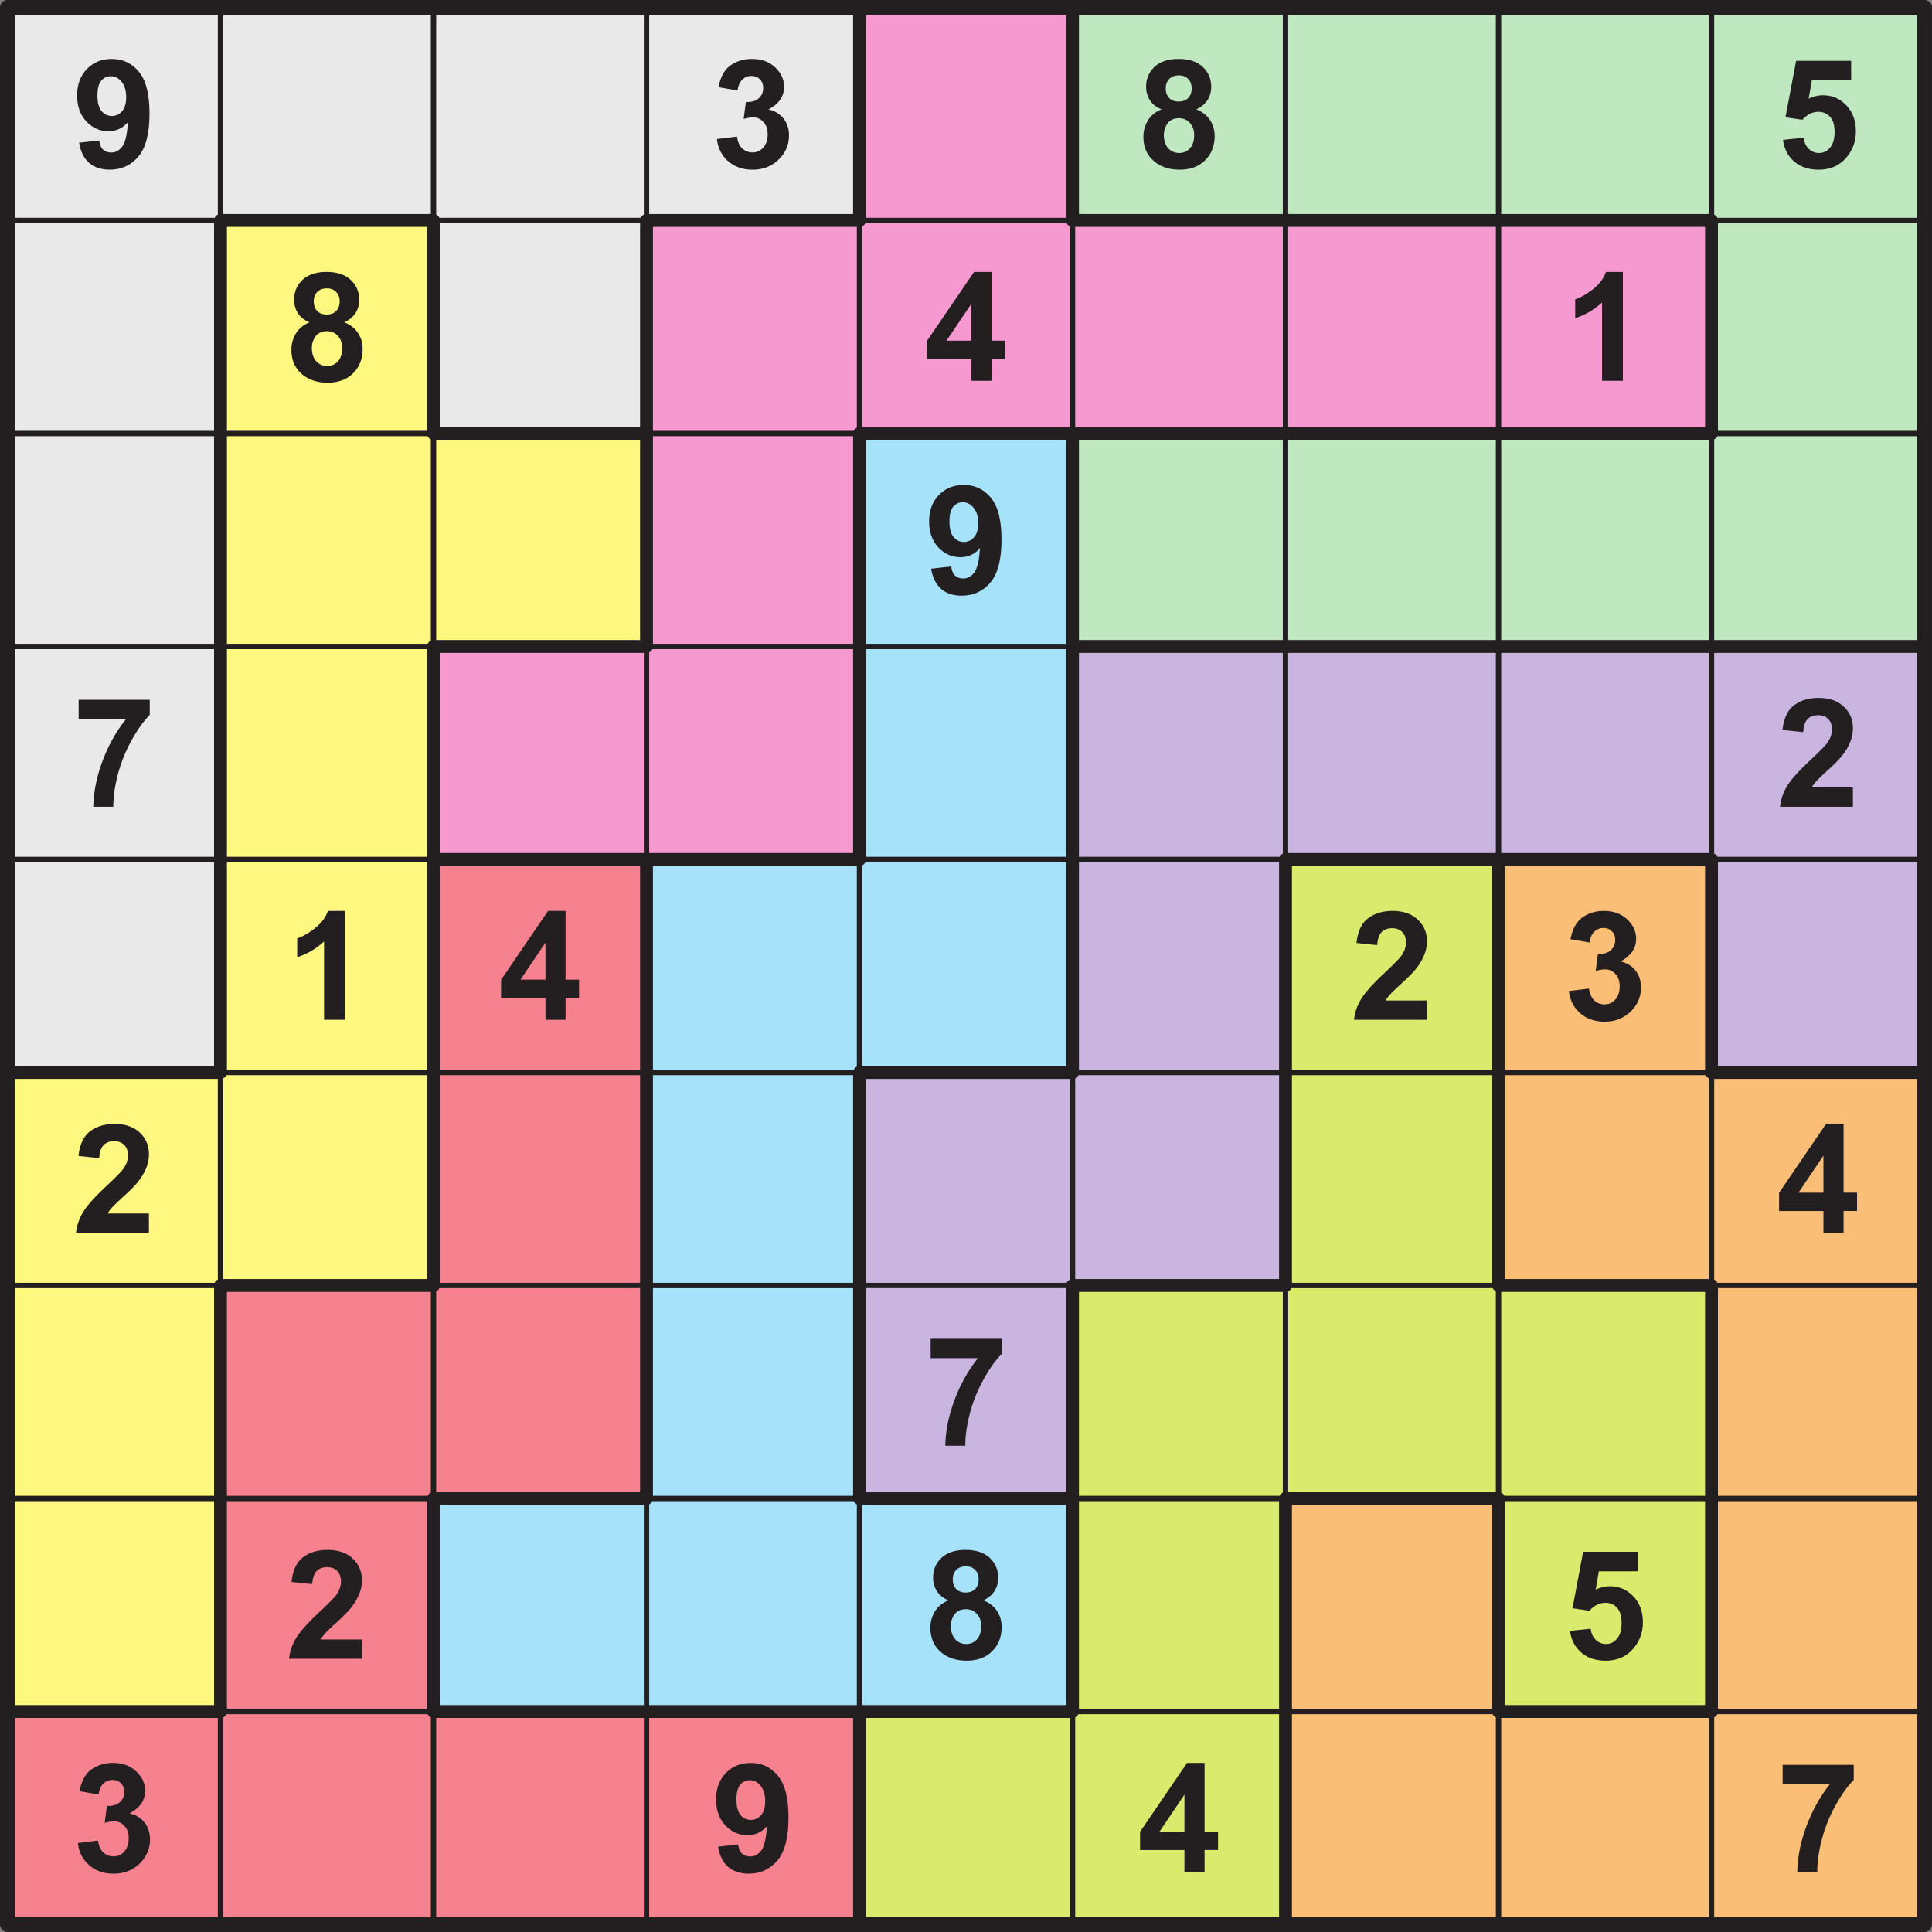 <svg xmlns="http://www.w3.org/2000/svg" xmlns:xlink="http://www.w3.org/1999/xlink" width="340.158" height="340.158" viewBox="0 0 255.119 255.119"><rect x="0" y="0" width="255.119" height="255.119" fill="#808080" stroke="none"/><defs><symbol overflow="visible" id="b"><path d="M.906-3.313l2.656-.296c.063.543.227.945.5 1.203.282.261.645.39 1.094.39.563 0 1.04-.257 1.438-.78.406-.52.66-1.599.765-3.235-.687.804-1.546 1.203-2.578 1.203-1.125 0-2.101-.43-2.922-1.297C1.047-7 .641-8.133.641-9.531c0-1.446.425-2.614 1.28-3.5.864-.895 1.962-1.344 3.298-1.344 1.457 0 2.648.563 3.578 1.688.937 1.124 1.406 2.968 1.406 5.53 0 2.626-.492 4.516-1.469 5.673C7.766-.328 6.504.25 4.954.25c-1.126 0-2.032-.297-2.72-.89-.687-.594-1.132-1.485-1.328-2.672zm6.219-6c0-.882-.203-1.566-.61-2.046-.406-.489-.882-.735-1.421-.735-.5 0-.922.2-1.266.594-.336.398-.5 1.055-.5 1.969 0 .93.18 1.61.547 2.047.363.43.82.64 1.375.64.52 0 .96-.207 1.328-.625.363-.414.547-1.031.547-1.843zm0 0"/></symbol><symbol overflow="visible" id="c"><path d="M.75-3.797l2.656-.328c.082.68.313 1.2.688 1.563.375.355.82.53 1.343.53.57 0 1.051-.21 1.438-.64.383-.437.578-1.02.578-1.75 0-.687-.187-1.226-.562-1.625a1.76 1.76 0 0 0-1.36-.61c-.343 0-.761.071-1.25.204l.297-2.234c.738.023 1.3-.141 1.688-.485.394-.344.593-.797.593-1.36 0-.488-.148-.874-.437-1.155-.281-.29-.656-.438-1.125-.438s-.871.168-1.203.5c-.336.324-.54.797-.61 1.422l-2.53-.438c.175-.863.44-1.55.796-2.062.352-.52.848-.926 1.484-1.219.633-.3 1.348-.453 2.141-.453 1.344 0 2.422.43 3.234 1.281.676.711 1.016 1.508 1.016 2.39 0 1.263-.688 2.263-2.063 3 .82.18 1.477.575 1.97 1.188.488.618.734 1.356.734 2.22 0 1.26-.461 2.335-1.375 3.218C7.973-.191 6.828.25 5.453.25 4.16.25 3.086-.125 2.234-.875 1.38-1.625.883-2.598.75-3.797zm0 0"/></symbol><symbol overflow="visible" id="d"><path d="M3.203-7.719c-.71-.3-1.226-.71-1.547-1.234a3.266 3.266 0 0 1-.484-1.735c0-1.062.367-1.94 1.11-2.64.75-.695 1.812-1.047 3.187-1.047 1.363 0 2.422.352 3.172 1.047.75.7 1.125 1.578 1.125 2.64 0 .668-.172 1.262-.516 1.782-.344.511-.828.906-1.453 1.187.789.313 1.39.778 1.797 1.39.414.618.625 1.325.625 2.126 0 1.312-.422 2.387-1.266 3.219C8.117-.16 7 .25 5.593.25 4.29.25 3.208-.086 2.344-.766 1.32-1.578.814-2.687.814-4.094c0-.77.19-1.476.578-2.125.382-.656.988-1.156 1.812-1.5zm.563-2.765c0 .543.156.968.468 1.28.313.306.723.454 1.235.454.52 0 .937-.148 1.25-.453.312-.313.468-.742.468-1.297 0-.508-.156-.922-.468-1.234-.305-.313-.711-.47-1.219-.47-.531 0-.953.157-1.266.47-.312.312-.468.73-.468 1.25zm-.25 6.125c0 .761.191 1.355.578 1.78.383.419.867.626 1.453.626.562 0 1.031-.203 1.406-.61.375-.406.563-.992.563-1.765 0-.664-.196-1.203-.579-1.61-.375-.406-.851-.609-1.421-.609-.68 0-1.184.23-1.516.688-.324.46-.484.96-.484 1.5zm0 0"/></symbol><symbol overflow="visible" id="e"><path d="M.89-3.688l2.735-.28c.07.624.3 1.12.688 1.484.382.355.828.53 1.328.53.57 0 1.054-.226 1.453-.687.406-.468.61-1.171.61-2.109 0-.883-.2-1.547-.595-1.984-.398-.438-.914-.657-1.546-.657-.782 0-1.485.352-2.11 1.047L1.22-6.672l1.406-7.453h7.266v2.578H4.703l-.422 2.422a4.218 4.218 0 0 1 1.875-.453c1.219 0 2.25.445 3.094 1.328.844.887 1.266 2.031 1.266 3.438 0 1.187-.34 2.242-1.016 3.156C8.562-.383 7.266.25 5.61.25 4.296.25 3.222-.102 2.39-.813 1.556-1.53 1.056-2.487.89-3.688zm0 0"/></symbol><symbol overflow="visible" id="f"><path d="M6.234 0v-2.875H.375v-2.406l6.203-9.094h2.313v9.078h1.78v2.422h-1.78V0zm0-5.297v-4.89l-3.296 4.89zm0 0"/></symbol><symbol overflow="visible" id="g"><path d="M7.875 0h-2.75v-10.344a9.373 9.373 0 0 1-3.547 2.078v-2.484c.719-.238 1.492-.68 2.328-1.328.844-.656 1.422-1.422 1.735-2.297h2.234zm0 0"/></symbol><symbol overflow="visible" id="h"><path d="M.844-11.578v-2.547h9.39v2c-.773.762-1.558 1.855-2.359 3.281a19.38 19.38 0 0 0-1.844 4.547c-.418 1.606-.62 3.04-.61 4.297h-2.64c.04-1.977.446-3.992 1.219-6.047.77-2.062 1.8-3.906 3.094-5.531zm0 0"/></symbol><symbol overflow="visible" id="i"><path d="M10.125-2.547V0H.5a6.472 6.472 0 0 1 .938-2.734c.519-.864 1.546-2.008 3.078-3.438 1.238-1.156 2-1.937 2.28-2.344.376-.562.563-1.125.563-1.687 0-.602-.168-1.067-.5-1.39-.324-.333-.773-.5-1.343-.5-.575 0-1.032.171-1.375.515-.336.344-.528.918-.579 1.719l-2.734-.282c.156-1.507.66-2.593 1.516-3.25.863-.656 1.941-.984 3.234-.984 1.414 0 2.524.383 3.328 1.14.813.762 1.219 1.712 1.219 2.844 0 .649-.121 1.262-.36 1.844-.23.586-.593 1.195-1.093 1.828-.336.43-.934 1.04-1.797 1.828-.867.793-1.414 1.32-1.64 1.579-.231.261-.419.515-.563.765zm0 0"/></symbol><clipPath id="a"><path d="M0 0h255.117v255.117H0zm0 0"/></clipPath></defs><path d="M.992.988H254.13v253.137H.992zm0 0" fill="#fff"/><path d="M.992.988h28.125v28.125H.992zm0 0M29.117.988h28.13v28.125h-28.13zm0 0" fill="#e9e9e9"/><path d="M57.246.988h28.125v28.125H57.246zm0 0" fill="#e9e9e9"/><path d="M85.371.988H113.5v28.125H85.371zm0 0" fill="#e9e9e9"/><path d="M113.5.988h28.125v28.125H113.5zm0 0" fill="#f799d1"/><path d="M141.625.988h28.125v28.125h-28.125zm0 0M169.75.988h28.129v28.125H169.75zm0 0M197.879.988h28.125v28.125h-28.125zm0 0M226.004.988h28.125v28.125h-28.125zm0 0" fill="#bfe8c1"/><path d="M.992 29.113h28.125v28.13H.992zm0 0" fill="#e9e9e9"/><path d="M29.117 29.113h28.13v28.13h-28.13zm0 0" fill="#fff880"/><path d="M57.246 29.113h28.125v28.13H57.246zm0 0" fill="#e9e9e9"/><path d="M85.371 29.113H113.5v28.13H85.371zm0 0M113.5 29.113h28.125v28.13H113.5zm0 0M141.625 29.113h28.125v28.13h-28.125zm0 0M169.75 29.113h28.129v28.13H169.75zm0 0M197.879 29.113h28.125v28.13h-28.125zm0 0" fill="#f799d1"/><path d="M226.004 29.113h28.125v28.13h-28.125zm0 0" fill="#bfe8c1"/><path d="M.992 57.242h28.125v28.125H.992zm0 0" fill="#e9e9e9"/><path d="M29.117 57.242h28.13v28.125h-28.13zm0 0" fill="#fff880"/><path d="M57.246 57.242h28.125v28.125H57.246zm0 0" fill="#fff880"/><path d="M85.371 57.242H113.5v28.125H85.371zm0 0" fill="#f799d1"/><path d="M113.5 57.242h28.125v28.125H113.5zm0 0" fill="#a6e2f9"/><path d="M141.625 57.242h28.125v28.125h-28.125zm0 0M169.75 57.242h28.129v28.125H169.75zm0 0M197.879 57.242h28.125v28.125h-28.125zm0 0M226.004 57.242h28.125v28.125h-28.125zm0 0" fill="#bfe8c1"/><path d="M.992 85.367h28.125v28.125H.992zm0 0" fill="#e9e9e9"/><path d="M29.117 85.367h28.13v28.125h-28.13zm0 0" fill="#fff880"/><path d="M57.246 85.367h28.125v28.125H57.246zm0 0" fill="#f799d1"/><path d="M85.371 85.367H113.5v28.125H85.371zm0 0" fill="#f799d1"/><path d="M113.5 85.367h28.125v28.125H113.5zm0 0" fill="#a6e2f9"/><path d="M141.625 85.367h28.125v28.125h-28.125zm0 0M169.75 85.367h28.129v28.125H169.75zm0 0M197.879 85.367h28.125v28.125h-28.125zm0 0M226.004 85.367h28.125v28.125h-28.125zm0 0" fill="#cab5e0"/><path d="M.992 113.492h28.125v28.13H.992zm0 0" fill="#e9e9e9"/><path d="M29.117 113.492h28.13v28.13h-28.13zm0 0" fill="#fff880"/><path d="M57.246 113.492h28.125v28.13H57.246zm0 0" fill="#f68290"/><path d="M85.371 113.492H113.5v28.13H85.371zm0 0M113.5 113.492h28.125v28.13H113.5zm0 0" fill="#a6e2f9"/><path d="M141.625 113.492h28.125v28.13h-28.125zm0 0" fill="#cab5e0"/><path d="M169.75 113.492h28.129v28.13H169.75zm0 0" fill="#d9eb6c"/><path d="M197.879 113.492h28.125v28.13h-28.125zm0 0" fill="#fabe76"/><path d="M226.004 113.492h28.125v28.13h-28.125zm0 0" fill="#cab5e0"/><path d="M.992 141.621h28.125v28.125H.992zm0 0M29.117 141.621h28.13v28.125h-28.13zm0 0" fill="#fff880"/><path d="M57.246 141.621h28.125v28.125H57.246zm0 0" fill="#f68290"/><path d="M85.371 141.621H113.5v28.125H85.371zm0 0" fill="#a6e2f9"/><path d="M113.5 141.621h28.125v28.125H113.5zm0 0M141.625 141.621h28.125v28.125h-28.125zm0 0" fill="#cab5e0"/><path d="M169.75 141.621h28.129v28.125H169.75zm0 0" fill="#d9eb6c"/><path d="M197.879 141.621h28.125v28.125h-28.125zm0 0M226.004 141.621h28.125v28.125h-28.125zm0 0" fill="#fabe76"/><path d="M.992 169.746h28.125v28.129H.992zm0 0" fill="#fff880"/><path d="M29.117 169.746h28.13v28.129h-28.13zm0 0" fill="#f68290"/><path d="M57.246 169.746h28.125v28.129H57.246zm0 0" fill="#f68290"/><path d="M85.371 169.746H113.5v28.129H85.371zm0 0" fill="#a6e2f9"/><path d="M113.5 169.746h28.125v28.129H113.5zm0 0" fill="#cab5e0"/><path d="M141.625 169.746h28.125v28.129h-28.125zm0 0M169.75 169.746h28.129v28.129H169.75zm0 0M197.879 169.746h28.125v28.129h-28.125zm0 0" fill="#d9eb6c"/><path d="M226.004 169.746h28.125v28.129h-28.125zm0 0" fill="#fabe76"/><path d="M.992 197.875h28.125V226H.992zm0 0" fill="#fff880"/><path d="M29.117 197.875h28.13V226h-28.13zm0 0" fill="#f68290"/><path d="M57.246 197.875h28.125V226H57.246zm0 0" fill="#a6e2f9"/><path d="M85.371 197.875H113.5V226H85.371zm0 0M113.5 197.875h28.125V226H113.5zm0 0" fill="#a6e2f9"/><path d="M141.625 197.875h28.125V226h-28.125zm0 0" fill="#d9eb6c"/><path d="M169.75 197.875h28.129V226H169.75zm0 0" fill="#fabe76"/><path d="M197.879 197.875h28.125V226h-28.125zm0 0" fill="#d9eb6c"/><path d="M226.004 197.875h28.125V226h-28.125zm0 0" fill="#fabe76"/><path d="M.992 226h28.125v28.125H.992zm0 0M29.117 226h28.13v28.125h-28.13zm0 0" fill="#f68290"/><path d="M57.246 226h28.125v28.125H57.246zm0 0" fill="#f68290"/><path d="M85.371 226H113.5v28.125H85.371zm0 0" fill="#f68290"/><path d="M113.5 226h28.125v28.125H113.5zm0 0M141.625 226h28.125v28.125h-28.125zm0 0" fill="#d9eb6c"/><path d="M169.75 226h28.129v28.125H169.75zm0 0M197.879 226h28.125v28.125h-28.125zm0 0M226.004 226h28.125v28.125h-28.125zm0 0" fill="#fabe76"/><path d="M57.246 113.492h28.125v28.13H57.246zm0 0" fill="#f68290"/><path d="M57.246 141.621h28.125v28.125H57.246zm0 0M29.117 169.746h28.13v28.129h-28.13zm0 0" fill="#f68290"/><path d="M57.246 169.746h28.125v28.129H57.246zm0 0M29.117 197.875h28.13V226h-28.13zm0 0M.992 226h28.125v28.125H.992zm0 0M29.117 226h28.13v28.125h-28.13zm0 0" fill="#f68290"/><path d="M57.246 226h28.125v28.125H57.246zm0 0" fill="#f68290"/><path d="M85.371 226H113.5v28.125H85.371zm0 0" fill="#f68290"/><path d="M113.5 57.242h28.125v28.125H113.5zm0 0M113.5 85.367h28.125v28.125H113.5zm0 0M85.371 113.492H113.5v28.13H85.371zm0 0M113.5 113.492h28.125v28.13H113.5zm0 0" fill="#a6e2f9"/><path d="M85.371 141.621H113.5v28.125H85.371zm0 0M85.371 169.746H113.5v28.129H85.371zm0 0M57.246 197.875h28.125V226H57.246zm0 0" fill="#a6e2f9"/><path d="M85.371 197.875H113.5V226H85.371zm0 0M113.5 197.875h28.125V226H113.5zm0 0" fill="#a6e2f9"/><path d="M169.75 113.492h28.129v28.13H169.75zm0 0" fill="#d9eb6c"/><path d="M169.75 141.621h28.129v28.125H169.75zm0 0M141.625 169.746h28.125v28.129h-28.125zm0 0M169.75 169.746h28.129v28.129H169.75zm0 0M197.879 169.746h28.125v28.129h-28.125zm0 0M141.625 197.875h28.125V226h-28.125zm0 0M197.879 197.875h28.125V226h-28.125zm0 0M113.5 226h28.125v28.125H113.5zm0 0M141.625 226h28.125v28.125h-28.125zm0 0" fill="#d9eb6c"/><path d="M141.625.988h28.125v28.125h-28.125zm0 0M169.75.988h28.129v28.125H169.75zm0 0M197.879.988h28.125v28.125h-28.125zm0 0M226.004.988h28.125v28.125h-28.125zm0 0M226.004 29.113h28.125v28.13h-28.125zm0 0M141.625 57.242h28.125v28.125h-28.125zm0 0M169.75 57.242h28.129v28.125H169.75zm0 0M197.879 57.242h28.125v28.125h-28.125zm0 0" fill="#bfe8c1"/><path d="M226.004 57.242h28.125v28.125h-28.125zm0 0" fill="#bfe8c1"/><path d="M197.879 113.492h28.125v28.13h-28.125zm0 0" fill="#fabe76"/><path d="M197.879 141.621h28.125v28.125h-28.125zm0 0M226.004 141.621h28.125v28.125h-28.125zm0 0M226.004 169.746h28.125v28.129h-28.125zm0 0M169.75 197.875h28.129V226H169.75zm0 0M226.004 197.875h28.125V226h-28.125zm0 0M169.75 226h28.129v28.125H169.75zm0 0M197.879 226h28.125v28.125h-28.125zm0 0M226.004 226h28.125v28.125h-28.125zm0 0" fill="#fabe76"/><path d="M141.625 85.367h28.125v28.125h-28.125zm0 0M169.75 85.367h28.129v28.125H169.75zm0 0M197.879 85.367h28.125v28.125h-28.125zm0 0M226.004 85.367h28.125v28.125h-28.125zm0 0M141.625 113.492h28.125v28.13h-28.125zm0 0M226.004 113.492h28.125v28.13h-28.125zm0 0M113.5 141.621h28.125v28.125H113.5zm0 0" fill="#cab5e0"/><path d="M141.625 141.621h28.125v28.125h-28.125zm0 0M113.5 169.746h28.125v28.129H113.5zm0 0" fill="#cab5e0"/><path d="M29.117 29.113h28.13v28.13h-28.13zm0 0" fill="#fff880"/><path d="M29.117 57.242h28.13v28.125h-28.13zm0 0" fill="#fff880"/><path d="M57.246 57.242h28.125v28.125H57.246zm0 0M29.117 85.367h28.13v28.125h-28.13zm0 0M29.117 113.492h28.13v28.13h-28.13zm0 0M.992 141.621h28.125v28.125H.992zm0 0" fill="#fff880"/><path d="M29.117 141.621h28.13v28.125h-28.13zm0 0M.992 169.746h28.125v28.129H.992zm0 0M.992 197.875h28.125V226H.992zm0 0" fill="#fff880"/><path d="M113.5.988h28.125v28.125H113.5zm0 0M85.371 29.113H113.5v28.13H85.371zm0 0M113.5 29.113h28.125v28.13H113.5zm0 0M141.625 29.113h28.125v28.13h-28.125zm0 0M169.75 29.113h28.129v28.13H169.75zm0 0M197.879 29.113h28.125v28.13h-28.125zm0 0" fill="#f799d1"/><path d="M85.371 57.242H113.5v28.125H85.371zm0 0M57.246 85.367h28.125v28.125H57.246zm0 0" fill="#f799d1"/><path d="M85.371 85.367H113.5v28.125H85.371zm0 0" fill="#f799d1"/><path d="M.992.988h28.125v28.125H.992zm0 0M29.117.988h28.13v28.125h-28.13zm0 0" fill="#e9e9e9"/><path d="M57.246.988h28.125v28.125H57.246zm0 0" fill="#e9e9e9"/><path d="M85.371.988H113.5v28.125H85.371zm0 0M.992 29.113h28.125v28.13H.992zm0 0M57.246 29.113h28.125v28.13H57.246zm0 0" fill="#e9e9e9"/><path d="M.992 57.242h28.125v28.125H.992zm0 0M.992 85.367h28.125v28.125H.992zm0 0M.992 113.492h28.125v28.13H.992zm0 0" fill="#e9e9e9"/><path d="M.992.988v253.137M.992.988H254.13" fill="none" stroke-width="1.701" stroke-linecap="round" stroke-linejoin="round" stroke="#231f20" stroke-miterlimit="10"/><path d="M29.117.988v253.137M.992 29.113H254.13M57.246.988v253.137M.992 57.242H254.13M85.371.988v253.137M.992 85.367H254.13M113.5.988v253.137M.992 113.492H254.13M141.625.988v253.137M.992 141.621H254.13M169.75.988v253.137M.992 169.746H254.13M197.879.988v253.137M.992 197.875H254.13M226.004.988v253.137M.992 226H254.13" fill="none" stroke-width=".709" stroke-linecap="round" stroke-linejoin="round" stroke="#231f20" stroke-miterlimit="10"/><path d="M254.129.988v253.137M.992 254.125H254.13M29.117 29.113h28.13M29.117 29.113v28.13M29.117 57.242v28.125M85.371 29.113H113.5M29.117 85.367v28.125M29.117 113.492v28.13M141.625 29.113h28.125M169.75 29.113h28.129M29.117 169.746v28.129M197.879 29.113h28.125M29.117 197.875V226M57.246 29.113v28.13M57.246 57.242h28.125M57.246 85.367v28.125M113.5 57.242h28.125M57.246 113.492v28.13M141.625 57.242h28.125M57.246 141.621v28.125M169.75 57.242h28.129M197.879 57.242h28.125M57.246 197.875V226M85.371 29.113v28.13M57.246 85.367h28.125M85.371 57.242v28.125M85.371 113.492v28.13M141.625 85.367h28.125M85.371 141.621v28.125M169.75 85.367h28.129M85.371 169.746v28.129M197.879 85.367h28.125M226.004 85.367h28.125M113.5.988v28.125M57.246 113.492h28.125M113.5 57.242v28.125M85.371 113.492H113.5M113.5 85.367v28.125M113.5 141.621v28.125M169.75 113.492h28.129M113.5 169.746v28.129M197.879 113.492h28.125M113.5 226v28.125M.992 141.621h28.125M141.625.988v28.125M141.625 57.242v28.125M141.625 85.367v28.125M113.5 141.621h28.125M141.625 113.492v28.13M141.625 169.746v28.129M141.625 197.875V226M226.004 141.621h28.125M29.117 169.746h28.13M169.75 113.492v28.13M141.625 169.746h28.125M169.75 141.621v28.125M197.879 169.746h28.125M169.75 197.875V226M169.75 226v28.125M57.246 197.875h28.125M113.5 197.875h28.125M197.879 113.492v28.13M197.879 141.621v28.125M169.75 197.875h28.129M197.879 197.875V226M.992 226h28.125M226.004 29.113v28.13M57.246 226h28.125M85.371 226H113.5M113.5 226h28.125M226.004 113.492v28.13M226.004 169.746v28.129M197.879 226h28.125M226.004 197.875V226" fill="none" stroke-width="1.701" stroke-linecap="round" stroke-linejoin="round" stroke="#231f20" stroke-miterlimit="10"/><g clip-path="url(#a)"><path d="M.992.988H254.13v253.137H.992zm0 0" fill="none" stroke-width="1.984" stroke-linecap="round" stroke-linejoin="round" stroke="#231f20" stroke-miterlimit="10"/></g><use xlink:href="#b" x="9.539" y="22.155" fill="#231f20"/><use xlink:href="#c" x="93.919" y="22.155" fill="#231f20"/><use xlink:href="#d" x="150.172" y="22.155" fill="#231f20"/><use xlink:href="#e" x="234.551" y="22.155" fill="#231f20"/><use xlink:href="#d" x="37.666" y="50.281" fill="#231f20"/><use xlink:href="#f" x="122.045" y="50.281" fill="#231f20"/><use xlink:href="#g" x="206.425" y="50.281" fill="#231f20"/><use xlink:href="#b" x="122.045" y="78.408" fill="#231f20"/><use xlink:href="#h" x="9.539" y="106.534" fill="#231f20"/><use xlink:href="#i" x="234.551" y="106.534" fill="#231f20"/><use xlink:href="#g" x="37.666" y="134.661" fill="#231f20"/><use xlink:href="#f" x="65.792" y="134.661" fill="#231f20"/><use xlink:href="#i" x="178.298" y="134.661" fill="#231f20"/><use xlink:href="#c" x="206.425" y="134.661" fill="#231f20"/><use xlink:href="#i" x="9.539" y="162.787" fill="#231f20"/><use xlink:href="#f" x="234.551" y="162.787" fill="#231f20"/><use xlink:href="#h" x="122.045" y="190.914" fill="#231f20"/><use xlink:href="#i" x="37.666" y="219.04" fill="#231f20"/><use xlink:href="#d" x="122.045" y="219.04" fill="#231f20"/><use xlink:href="#e" x="206.425" y="219.04" fill="#231f20"/><use xlink:href="#c" x="9.539" y="247.167" fill="#231f20"/><use xlink:href="#b" x="93.919" y="247.167" fill="#231f20"/><use xlink:href="#f" x="150.172" y="247.167" fill="#231f20"/><use xlink:href="#h" x="234.551" y="247.167" fill="#231f20"/></svg>